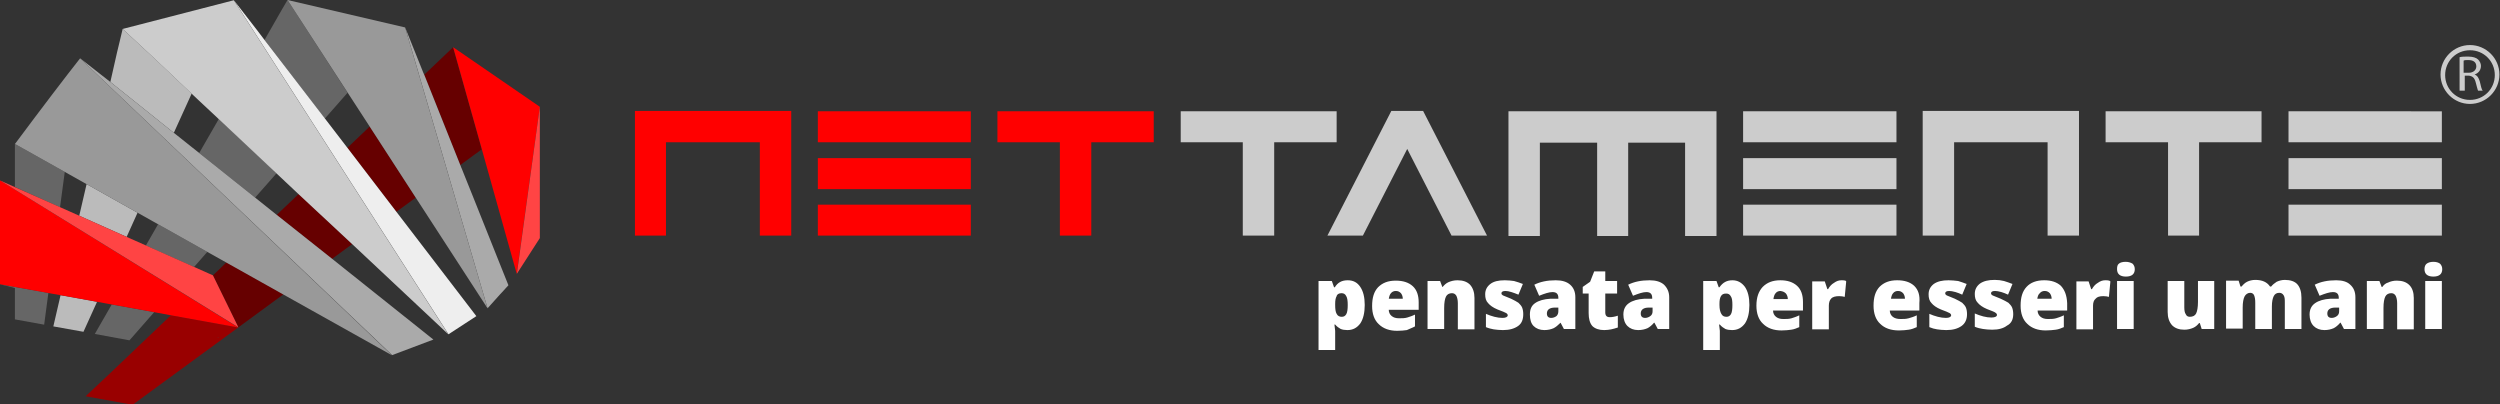 <?xml version="1.0" encoding="UTF-8" standalone="no"?>
<!-- Generator: Adobe Illustrator 27.7.0, SVG Export Plug-In . SVG Version: 6.00 Build 0)  -->

<svg
   xmlns:dc="http://purl.org/dc/elements/1.1/"
   xmlns:cc="http://creativecommons.org/ns#"
   xmlns:rdf="http://www.w3.org/1999/02/22-rdf-syntax-ns#"
   xmlns:svg="http://www.w3.org/2000/svg"
   xmlns="http://www.w3.org/2000/svg"
   xmlns:sodipodi="http://sodipodi.sourceforge.net/DTD/sodipodi-0.dtd"
   xmlns:inkscape="http://www.inkscape.org/namespaces/inkscape"
   version="1.1"
   id="Livello_1"
   x="0px"
   y="0px"
   viewBox="0 0 433 70"
   xml:space="preserve"
   sodipodi:docname="nettamente.svg"
   width="433"
   height="70"
   inkscape:version="0.92.5 (2060ec1f9f, 2020-04-08)"><rect x="0" y="0" width="433" height="70" fill="#333333" stroke="none"/><defs
   id="defs965">
	
	
</defs><sodipodi:namedview
   pagecolor="#ffffff"
   bordercolor="#666666"
   borderopacity="1"
   objecttolerance="10"
   gridtolerance="10"
   guidetolerance="10"
   inkscape:pageopacity="0"
   inkscape:pageshadow="2"
   inkscape:window-width="1848"
   inkscape:window-height="1016"
   id="namedview963"
   showgrid="false"
   inkscape:zoom="1.8373274"
   inkscape:cx="227.44147"
   inkscape:cy="-7.8209611"
   inkscape:window-x="72"
   inkscape:window-y="27"
   inkscape:window-maximized="1"
   inkscape:current-layer="Livello_1" />
<style
   type="text/css"
   id="style911">
	.st0{fill:#660000;}
	.st1{fill:#BBBBBB;}
	.st2{fill:#666666;}
	.st3{fill:#990000;}
	.st4{fill:#555555;}
	.st5{fill:#FF0000;}
	.st6{fill:#FF4444;}
	.st7{fill:#999999;}
	.st8{fill:#CCCCCC;}
	.st9{fill:#EEEEEE;}
	.st10{fill:#AAAAAA;}
	.st11{fill:none;stroke:#3A64F0;stroke-linecap:round;stroke-linejoin:round;}
	.st12{fill:#FFFFFF;}
</style>
<g
   id="g939"
   transform="matrix(1,0,0,1,0.002,-19.991)">
		<path
   style="fill:none;stroke:#3a64f0;stroke-linecap:round;stroke-linejoin:round"
   inkscape:connector-curvature="0"
   d="m 220.9,303.2 v 0"
   class="st11"
   id="Layer0_0_1_STROKES" />
	</g>


<g
   id="g5417"
   transform="matrix(1,0,0,1,-10,-9.998)"><g
     transform="matrix(0.187,0,0,0.187,10,10)"
     id="g936">
		<g
   id="Layer0_0_FILL">
			<path
   class="st0"
   d="m 202.2,250.3 v 0 l -5,4.7 23.6,48.2 41.7,-30.6 -52.8,-29.6 -7.5,7.3 m 54.1,-51.3 51.2,40.8 18.7,-13.7 -49.5,-46.5 -20.4,19.4 m 86.1,-81.8 v 0 l -20.7,19.7 45.4,59.3 18,-13.2 -42.7,-65.8 m 50.4,-47.9 0.3,0.7 c 0,0 0.1,0.1 0.1,0.2 7.2,18 14.3,35.9 21.5,53.9 l 11.5,28.8 20,-14.6 -26.6,-94.5 z"
   id="path913"
   inkscape:connector-curvature="0"
   style="fill:#660000" />
			<path
   class="st1"
   d="m 49.4,302.3 27.9,5 12.6,-27.8 -33.8,-6.1 -6.7,28.9 m 75.5,-106.7 v 0 l -44.7,-25.1 -6.8,29.3 43.9,19.6 10.1,-22.4 -2.5,-1.4 M 113.6,26.8 c -1,4.1 -1.9,8.1 -2.9,12.2 -0.7,3 -1.5,6.1 -2.2,9.1 L 102.2,75.9 161,123 177.5,86.7 145.1,56 c -10.5,-9.7 -21,-19.5 -31.5,-29.2 z"
   id="path915"
   inkscape:connector-curvature="0"
   style="fill:#bbbbbb" />
			<path
   class="st2"
   d="m 2.9,264 10.9,2.7 v 29.1 l 27.1,4.9 3.9,-29.4 -44.8,-8 c 1,0.2 1.9,0.5 2.9,0.7 m 139.9,25.1 -39.3,-7.1 -15.7,27.3 32.1,5.9 22.9,-26.1 m 3.6,-81.4 -11.3,19.7 44.6,19.9 12.3,-14 -45.6,-25.6 M 55.6,191.9 60,159.2 13.8,133.3 v 39.9 l 41.8,18.7 m 128.9,-50.2 51.8,41.3 19.9,-22.6 -53.5,-50.3 -18.2,31.6 M 260.9,9.2 245,37 300.8,109.9 321.9,85.9 266.3,0 c -1.8,3.1 -3.6,6.1 -5.4,9.2 z"
   id="path917"
   inkscape:connector-curvature="0"
   style="fill:#666666" />
			<path
   class="st3"
   d="m 159.5,292.1 -1.1,-0.2 -27.2,25.9 c -0.1,0.1 -0.2,0.1 -0.2,0.2 -9.4,9 -18.9,18 -28.3,27 l -23.4,22 c 0.4,0.1 0.7,0.1 1.1,0.2 l 42.4,7.7 98,-71.7 v 0 c -20.1,-3.7 -40.1,-7.3 -60.2,-10.9 -0.4,-0.1 -0.7,-0.1 -1.1,-0.2 m 42.8,20.8 c -0.4,-0.1 -0.9,-0.2 -1.2,-0.4 l 1.7,0.4 z"
   id="path919"
   inkscape:connector-curvature="0"
   style="fill:#990000" />
			<path
   class="st4"
   d="m 201,312.5 c 0.4,0.1 0.8,0.2 1.2,0.4 h 0.5 L 201,312.5 M 49.4,200.3 l 2,1.1 v -0.1 z"
   id="path921"
   inkscape:connector-curvature="0"
   style="fill:#555555" />
			<path
   class="st5"
   d="m 89.9,279.5 13.5,2.5 39.3,7.1 15.5,2.9 1.1,0.2 c 0.4,0.1 0.7,0.1 1.1,0.2 20.1,3.6 40.2,7.2 60.2,10.9 L 0,167.1 v 96.2 l 44.8,8.1 11.3,2 33.8,6.1 m -36.8,-77.3 -1.7,-0.8 -2,-1.1 2.1,1 1.6,0.9 m 116,79.6 v 0 l 0.6,-0.5 -0.6,0.5 m 277.2,-143.6 0.3,1.1 v 0.1 l 32,114.2 L 500,98.9 419.7,43.7 Z"
   id="path923"
   inkscape:connector-curvature="0"
   style="fill:#ff0000" />
			<path
   class="st6"
   d="M 13.8,173.3 0,167.1 220.8,303.2 v 0 L 197.2,255 179.7,247.2 135.1,227.3 117.3,219.4 73.4,199.8 55.7,191.9 13.8,173.3 m 170.7,93.9 c 0,0.1 -0.1,0.1 -0.1,0.2 0,0 -0.1,0 -0.1,0 l 0.2,-0.2 M 478.7,253.6 500,220.5 V 98.9 Z"
   id="path925"
   inkscape:connector-curvature="0"
   style="fill:#ff4444" />
			<path
   class="st7"
   d="m 13.8,133.3 v 0 l 46.2,25.9 20.1,11.3 44.7,25.1 h 0.1 l 2.5,1.4 19,10.7 45.6,25.6 17.7,9.9 52.8,29.6 100.6,56.3 L 74.2,54 C 59.9,72.2 39.8,98.5 14.1,133 l -0.3,0.3 m 328.6,-16.1 v 0 l 42.7,65.9 66.5,102.5 L 375.2,25.4 266.3,0 322,85.8 Z"
   id="path927"
   inkscape:connector-curvature="0"
   style="fill:#999999" />
			<path
   class="st8"
   d="M 326.2,226.1 415.3,309.7 216.6,0.3 V 0.2 l -103,26.6 c 10.5,9.7 21,19.5 31.4,29.2 l 32.4,30.7 25.2,23.6 53.5,50.3 20.4,19.2 z"
   id="path929"
   inkscape:connector-curvature="0"
   style="fill:#cccccc" />
			<path
   class="st9"
   d="m 415.4,309.6 v 0 L 441.2,292.8 367.1,196.1 321.7,136.8 300.9,109.7 245,37 237.7,27.4 c -7,-9 -14,-18.1 -21,-27.1 z"
   id="path931"
   inkscape:connector-curvature="0"
   style="fill:#eeeeee" />
			<path
   class="st10"
   d="M 363.2,328.9 401.4,314.5 307.6,239.7 256.3,199 236.3,183 184.5,141.7 161,123 102.2,75.9 74.2,54 363.2,328.9 M 375.3,25.5 v 0 l 76.3,260 11.5,-12.8 c 0.5,-0.6 1,-1.1 1.6,-1.7 2.1,-2.3 4.1,-4.5 6.2,-6.8 -2.1,-5.2 -4.2,-10.5 -6.3,-15.7 -8.6,-21.5 -17.2,-43.1 -25.8,-64.6 -3.7,-9.3 -7.5,-18.6 -11.2,-27.9 -0.1,-0.2 -0.1,-0.3 -0.2,-0.4 l -1.1,-2.8 -11.5,-28.8 c -7.2,-18 -14.4,-35.9 -21.5,-53.9 0,-0.1 -0.1,-0.1 -0.1,-0.2 l -0.3,-0.7 -0.4,-1 c -0.1,-0.1 -0.1,-0.2 -0.2,-0.3 -5.7,-14.1 -11.4,-28.3 -17,-42.4 z"
   id="path933"
   inkscape:connector-curvature="0"
   style="fill:#aaaaaa" />
		</g>
	</g><g
     id="g952"
     transform="matrix(0.64,0,0,0.639,20.45,-832.8)">
	<g
   id="g950">
		<g
   id="Layer0_1_FILL">
			<path
   id="path943"
   d="m 501.7,1396.4 c -1.1,-1 -2.6,-1.5 -4.6,-1.5 -2.1,0 -3.6,0.6 -4.8,1.8 -1.1,1.2 -1.6,2.8 -1.6,5.1 0,2.1 0.6,3.8 1.8,4.9 1.2,1.2 2.9,1.8 5.1,1.8 1,0 1.9,-0.1 2.6,-0.2 0.8,-0.1 1.5,-0.4 2.2,-0.7 v -3.2 c -0.8,0.4 -1.5,0.6 -2.2,0.8 -0.7,0.2 -1.4,0.2 -2.2,0.2 -0.9,0 -1.6,-0.2 -2.1,-0.6 -0.5,-0.4 -0.8,-1 -0.8,-1.7 h 8 v -2 c 0.2,-2.2 -0.3,-3.6 -1.4,-4.7 m -6.3,3.6 c 0.1,-0.7 0.3,-1.3 0.6,-1.6 0.3,-0.4 0.8,-0.6 1.3,-0.6 0.6,0 1,0.2 1.4,0.6 0.3,0.4 0.5,0.9 0.5,1.5 h -3.8 m 15.6,-5 c -1.7,0 -3,0.3 -4,1 -0.9,0.7 -1.4,1.6 -1.4,2.8 0,1 0.2,1.8 0.8,2.4 0.5,0.6 1.3,1.2 2.5,1.7 1.3,0.5 2.1,0.8 2.4,1 0.3,0.2 0.4,0.4 0.4,0.6 0,0.4 -0.5,0.7 -1.4,0.7 -0.7,0 -1.4,-0.1 -2.2,-0.3 -0.8,-0.2 -1.6,-0.5 -2.3,-0.8 v 3.6 c 0.7,0.3 1.4,0.5 2.1,0.6 0.7,0.1 1.6,0.2 2.5,0.2 1.8,0 3.1,-0.4 4.1,-1.1 1,-0.7 1.5,-1.8 1.5,-3.2 0,-0.7 -0.1,-1.3 -0.3,-1.8 -0.2,-0.5 -0.6,-0.9 -1,-1.3 -0.5,-0.3 -1.1,-0.7 -2,-1.1 -1.2,-0.5 -2,-0.8 -2.2,-0.9 -0.3,-0.2 -0.4,-0.3 -0.4,-0.6 0,-0.4 0.4,-0.6 1.1,-0.6 0.4,0 1,0.1 1.7,0.3 0.6,0.2 1.2,0.4 1.8,0.7 l 1.2,-2.9 c -0.8,-0.3 -1.6,-0.6 -2.3,-0.8 -0.9,-0.1 -1.7,-0.2 -2.6,-0.2 m 17.5,9.2 c 0,-0.7 -0.1,-1.3 -0.3,-1.8 -0.2,-0.5 -0.6,-0.9 -1,-1.3 -0.5,-0.3 -1.2,-0.7 -2.1,-1.1 -1.2,-0.5 -2,-0.8 -2.2,-0.9 -0.3,-0.2 -0.4,-0.3 -0.4,-0.6 0,-0.4 0.4,-0.6 1.1,-0.6 0.4,0 1,0.1 1.7,0.3 0.6,0.2 1.2,0.4 1.8,0.7 l 1.2,-2.9 c -0.8,-0.3 -1.6,-0.6 -2.3,-0.8 -0.8,-0.2 -1.6,-0.3 -2.5,-0.3 -1.7,0 -3,0.3 -4,1 -0.9,0.7 -1.4,1.6 -1.4,2.8 0,1 0.2,1.8 0.8,2.4 0.5,0.6 1.3,1.2 2.5,1.7 1.3,0.5 2.1,0.8 2.3,1 0.3,0.2 0.4,0.4 0.4,0.6 0,0.4 -0.5,0.7 -1.5,0.7 -0.7,0 -1.4,-0.1 -2.2,-0.3 -0.8,-0.2 -1.6,-0.5 -2.3,-0.8 v 3.6 c 0.7,0.3 1.5,0.5 2.2,0.6 0.7,0.1 1.6,0.2 2.5,0.2 1.8,0 3.1,-0.4 4,-1.1 1.2,-0.6 1.7,-1.7 1.7,-3.1 m 12.9,-7.7 c -1.1,-1 -2.6,-1.5 -4.5,-1.5 -2.1,0 -3.7,0.6 -4.8,1.8 -1.1,1.2 -1.6,2.8 -1.6,5.1 0,2.1 0.6,3.8 1.8,4.9 1.2,1.2 2.9,1.8 5,1.8 1,0 1.9,-0.1 2.7,-0.2 0.8,-0.1 1.5,-0.4 2.2,-0.7 v -3.2 c -0.8,0.4 -1.5,0.6 -2.1,0.8 -0.7,0.2 -1.4,0.2 -2.2,0.2 -0.9,0 -1.5,-0.2 -2,-0.6 -0.5,-0.4 -0.8,-1 -0.8,-1.7 h 8 v -2 c -0.1,-2.2 -0.7,-3.6 -1.7,-4.7 m -6.4,3.6 c 0.1,-0.7 0.3,-1.3 0.7,-1.6 0.3,-0.4 0.8,-0.6 1.3,-0.6 0.6,0 1,0.2 1.4,0.6 0.3,0.4 0.5,0.9 0.5,1.5 H 535 m 21.6,8.2 h 4.5 v -13 h -4.5 v 13 m -2.1,-13.1 c -0.3,-0.1 -0.7,-0.1 -1.1,-0.1 -0.7,0 -1.3,0.2 -2,0.7 -0.7,0.4 -1.2,1 -1.6,1.7 h -0.2 l -0.7,-2.1 h -3.3 v 13 h 4.5 v -6.4 c 0,-0.8 0.2,-1.5 0.7,-1.9 0.4,-0.5 1.1,-0.7 2.1,-0.7 0.6,0 1.1,0.1 1.5,0.2 l 0.4,-4.2 -0.3,-0.2 m 4.4,-5.1 c -0.8,0 -1.5,0.2 -1.8,0.5 -0.4,0.3 -0.5,0.8 -0.5,1.5 0,1.3 0.8,2 2.4,2 1.6,0 2.4,-0.7 2.4,-2 0,-0.6 -0.2,-1.1 -0.6,-1.5 -0.5,-0.3 -1.1,-0.5 -1.9,-0.5 m 24.1,5.2 h -4.5 v 5.7 c 0,1.4 -0.2,2.5 -0.5,3.1 -0.3,0.6 -0.9,0.9 -1.7,0.9 -0.5,0 -0.9,-0.2 -1.1,-0.7 -0.3,-0.4 -0.4,-1.1 -0.4,-1.9 v -7.1 h -4.5 v 8.4 c 0,1.5 0.4,2.7 1.2,3.6 0.8,0.8 1.9,1.2 3.3,1.2 0.9,0 1.7,-0.2 2.4,-0.5 0.7,-0.3 1.2,-0.8 1.6,-1.3 h 0.2 l 0.5,1.6 h 3.4 v -13 m 15.4,1.5 H 598 c -0.8,-1.2 -2.1,-1.8 -4,-1.8 -0.8,0 -1.6,0.2 -2.2,0.5 -0.6,0.3 -1.1,0.8 -1.5,1.3 H 590 l -0.5,-1.6 h -3.4 v 13 h 4.5 v -5.7 c 0,-1.4 0.2,-2.4 0.5,-3 0.3,-0.6 0.9,-1 1.5,-1 0.5,0 0.9,0.2 1.1,0.7 0.2,0.5 0.3,1.1 0.3,2 v 7.1 h 4.5 v -6.1 c 0,-1.3 0.2,-2.2 0.5,-2.8 0.3,-0.6 0.8,-0.9 1.5,-0.9 0.5,0 0.9,0.2 1.2,0.7 0.3,0.5 0.3,1.1 0.3,2 v 7.1 h 4.5 v -8.5 c 0,-1.6 -0.4,-2.8 -1.1,-3.6 -0.7,-0.8 -1.9,-1.2 -3.4,-1.2 -0.8,0 -1.5,0.2 -2.2,0.5 -0.6,0.4 -1.1,0.8 -1.5,1.3 m 17.6,-1.7 c -2.3,0 -4.2,0.4 -5.8,1.2 l 1.3,3 c 1.5,-0.6 2.7,-1 3.6,-1 1.1,0 1.6,0.5 1.6,1.6 v 0.2 h -2.2 c -1.8,0.1 -3.2,0.5 -4.2,1.2 -1,0.7 -1.5,1.7 -1.5,3.1 0,1.3 0.4,2.4 1.1,3.1 0.7,0.7 1.7,1.1 2.9,1.1 1,0 1.8,-0.2 2.5,-0.5 0.6,-0.3 1.2,-0.8 1.8,-1.5 h 0.1 l 0.9,1.7 h 3.1 v -8.6 c 0,-1.5 -0.5,-2.6 -1.4,-3.4 -0.8,-0.8 -2.1,-1.2 -3.8,-1.2 m 0.8,7.4 v 1 c 0,0.6 -0.2,1 -0.6,1.3 -0.4,0.3 -0.9,0.5 -1.4,0.5 -0.8,0 -1.2,-0.4 -1.2,-1.2 0,-1 0.7,-1.6 2.2,-1.6 h 1 m 11.7,-5.6 h -0.2 l -0.6,-1.6 h -3.4 v 13 h 4.5 v -5.7 c 0,-1.5 0.2,-2.5 0.5,-3.1 0.3,-0.6 0.9,-0.9 1.6,-0.9 0.5,0 0.9,0.2 1.2,0.7 0.2,0.4 0.4,1.1 0.4,2 v 7.1 h 4.5 v -8.5 c 0,-1.5 -0.4,-2.7 -1.2,-3.5 -0.8,-0.8 -1.9,-1.2 -3.4,-1.2 -0.9,0 -1.7,0.2 -2.3,0.5 -0.7,0.2 -1.2,0.6 -1.6,1.2 m 12,-6.3 c -0.4,0.3 -0.6,0.8 -0.6,1.5 0,1.3 0.8,2 2.4,2 1.6,0 2.4,-0.7 2.4,-2 0,-0.6 -0.2,-1.1 -0.6,-1.5 -0.4,-0.3 -1,-0.5 -1.8,-0.5 -0.8,0 -1.4,0.2 -1.8,0.5 m 4.1,4.7 H 640 v 13 h 4.5 v -13 m -299.6,1.7 h -0.2 l -0.6,-1.7 h -3.6 v 18.7 h 4.5 v -5.2 c 0,-0.2 -0.1,-0.8 -0.2,-1.7 h 0.2 c 0.5,0.6 1,0.9 1.5,1.2 0.5,0.2 1.1,0.3 1.8,0.3 1.5,0 2.6,-0.6 3.5,-1.8 0.8,-1.2 1.2,-2.9 1.2,-5 0,-2.1 -0.4,-3.7 -1.2,-4.9 -0.8,-1.2 -1.9,-1.8 -3.4,-1.8 -1.6,0 -2.7,0.6 -3.5,1.9 m 1.8,1.6 c 0.6,0 1,0.2 1.3,0.8 0.3,0.5 0.4,1.3 0.4,2.4 0,1.1 -0.1,2 -0.4,2.5 -0.3,0.5 -0.7,0.7 -1.2,0.7 -0.6,0 -1.1,-0.2 -1.4,-0.8 -0.3,-0.5 -0.4,-1.3 -0.4,-2.4 v -0.3 c 0,-0.9 0.1,-1.6 0.4,-2.1 0.1,-0.5 0.6,-0.8 1.3,-0.8 m 19.9,9 v -3.2 c -0.8,0.4 -1.5,0.6 -2.1,0.8 -0.7,0.2 -1.4,0.2 -2.2,0.2 -0.9,0 -1.5,-0.2 -2,-0.6 -0.5,-0.4 -0.8,-1 -0.8,-1.7 h 8.1 v -2 c 0,-1.9 -0.5,-3.4 -1.6,-4.4 -1.1,-1 -2.6,-1.5 -4.6,-1.5 -2.1,0 -3.6,0.6 -4.8,1.8 -1.1,1.2 -1.6,2.8 -1.6,5.1 0,2.1 0.6,3.8 1.8,4.9 1.2,1.2 2.9,1.8 5,1.8 1,0 1.9,-0.1 2.6,-0.2 0.8,-0.4 1.5,-0.6 2.2,-1 m -7.1,-7.4 c 0.1,-0.7 0.3,-1.3 0.6,-1.6 0.3,-0.4 0.8,-0.6 1.3,-0.6 0.6,0 1,0.2 1.4,0.6 0.3,0.4 0.5,0.9 0.5,1.5 h -3.8 m 22,-3.8 c -0.8,-0.8 -1.9,-1.2 -3.4,-1.2 -0.9,0 -1.7,0.2 -2.4,0.5 -0.7,0.3 -1.2,0.8 -1.6,1.3 H 374 l -0.6,-1.6 H 370 v 13 h 4.5 v -5.7 c 0,-1.5 0.2,-2.5 0.5,-3.1 0.3,-0.6 0.9,-0.9 1.6,-0.9 0.5,0 0.9,0.2 1.2,0.7 0.2,0.4 0.4,1.1 0.4,2 v 7.1 h 4.5 v -8.5 c 0,-1.5 -0.4,-2.7 -1.2,-3.6 m 9.4,-1.2 c -1.7,0 -3,0.3 -3.9,1 -0.9,0.7 -1.4,1.6 -1.4,2.8 0,1 0.2,1.8 0.8,2.4 0.5,0.6 1.3,1.2 2.5,1.7 1.3,0.5 2.1,0.8 2.4,1 0.3,0.2 0.4,0.4 0.4,0.6 0,0.4 -0.5,0.7 -1.4,0.7 -0.7,0 -1.4,-0.1 -2.2,-0.3 -0.8,-0.2 -1.6,-0.5 -2.3,-0.8 v 3.6 c 0.7,0.3 1.5,0.5 2.1,0.6 0.7,0.1 1.6,0.2 2.5,0.2 1.8,0 3.1,-0.4 4.1,-1.1 1,-0.7 1.4,-1.8 1.4,-3.2 0,-0.7 -0.1,-1.3 -0.3,-1.8 -0.2,-0.5 -0.6,-0.9 -1,-1.3 -0.5,-0.3 -1.1,-0.7 -2,-1.1 -1.2,-0.5 -2,-0.8 -2.2,-0.9 -0.3,-0.2 -0.4,-0.3 -0.4,-0.6 0,-0.4 0.4,-0.6 1.1,-0.6 0.4,0 1,0.1 1.6,0.3 0.6,0.2 1.2,0.4 1.9,0.7 l 1.2,-2.9 c -0.8,-0.3 -1.6,-0.6 -2.4,-0.8 -0.8,-0.1 -1.6,-0.2 -2.5,-0.2 m 14.5,4.8 v 0.2 h -2.1 c -1.8,0.1 -3.2,0.5 -4.2,1.2 -1,0.7 -1.4,1.7 -1.4,3.1 0,1.3 0.3,2.4 1,3.1 0.7,0.7 1.7,1.1 2.9,1.1 1,0 1.8,-0.2 2.5,-0.5 0.6,-0.3 1.2,-0.8 1.9,-1.5 v 0 l 0.9,1.7 h 3.1 v -8.6 c 0,-1.5 -0.5,-2.6 -1.4,-3.4 -0.9,-0.8 -2.2,-1.2 -3.9,-1.2 -2.3,0 -4.2,0.4 -5.8,1.2 l 1.3,3 c 1.5,-0.6 2.7,-1 3.6,-1 1.1,0 1.6,0.5 1.6,1.6 m 0,2.6 v 1 c 0,0.6 -0.2,1 -0.5,1.3 -0.4,0.3 -0.9,0.5 -1.4,0.5 -0.8,0 -1.2,-0.4 -1.2,-1.2 0,-1 0.7,-1.6 2.2,-1.6 h 0.9 m 15.9,-7.2 h -3.2 v -2.6 h -3 l -1.1,2.8 -2,1.4 v 1.8 h 1.6 v 5.3 c 0,1.5 0.3,2.7 1,3.5 0.7,0.7 1.8,1.1 3.2,1.1 0.7,0 1.4,-0.1 1.9,-0.2 0.6,-0.1 1.1,-0.3 1.8,-0.5 v -3.2 c -0.9,0.3 -1.6,0.4 -2.2,0.4 -0.8,0 -1.2,-0.4 -1.2,-1.3 v -5.1 h 3.2 v -3.4 m 12.7,1 c -0.9,-0.8 -2.2,-1.2 -3.9,-1.2 -2.3,0 -4.2,0.4 -5.8,1.2 l 1.3,3 c 1.5,-0.6 2.7,-1 3.6,-1 1.1,0 1.6,0.5 1.6,1.6 v 0.2 h -2.1 c -1.8,0.1 -3.2,0.5 -4.2,1.2 -1,0.7 -1.5,1.7 -1.5,3.1 0,1.3 0.4,2.4 1.1,3.1 0.7,0.7 1.7,1.1 2.9,1.1 1,0 1.8,-0.2 2.5,-0.5 0.6,-0.3 1.2,-0.8 1.8,-1.5 h 0.1 l 0.9,1.7 h 3.1 v -8.6 c 0,-1.4 -0.5,-2.5 -1.4,-3.4 m -3.1,6.2 v 1 c 0,0.6 -0.2,1 -0.6,1.3 -0.4,0.3 -0.9,0.5 -1.4,0.5 -0.8,0 -1.2,-0.4 -1.2,-1.2 0,-1 0.7,-1.6 2.2,-1.6 h 1 m 21.6,-7.4 c -1.5,0 -2.6,0.6 -3.5,1.9 h -0.2 l -0.6,-1.7 h -3.6 v 18.7 h 4.5 v -5.2 c 0,-0.2 -0.1,-0.8 -0.2,-1.7 h 0.2 c 0.5,0.6 1,0.9 1.5,1.2 0.5,0.2 1.1,0.3 1.8,0.3 1.5,0 2.6,-0.6 3.5,-1.8 0.8,-1.2 1.2,-2.9 1.2,-5 0,-2.1 -0.4,-3.7 -1.2,-4.9 -0.9,-1.2 -2,-1.8 -3.4,-1.8 m 0,6.7 c 0,1.1 -0.1,2 -0.4,2.5 -0.3,0.5 -0.7,0.7 -1.2,0.7 -0.6,0 -1.1,-0.2 -1.4,-0.8 -0.3,-0.5 -0.5,-1.3 -0.5,-2.4 v -0.3 c 0,-0.9 0.1,-1.6 0.4,-2.1 0.3,-0.5 0.7,-0.7 1.4,-0.7 0.6,0 1,0.2 1.3,0.8 0.3,0.4 0.4,1.2 0.4,2.3 m 19.1,1.2 v -2 c 0,-1.9 -0.5,-3.4 -1.6,-4.4 -1.1,-1 -2.6,-1.5 -4.5,-1.5 -2.1,0 -3.6,0.6 -4.8,1.8 -1.1,1.2 -1.7,2.8 -1.7,5.1 0,2.1 0.6,3.8 1.8,4.9 1.2,1.2 2.9,1.8 5,1.8 1,0 1.9,-0.1 2.6,-0.2 0.8,-0.1 1.5,-0.4 2.2,-0.7 v -3.2 c -0.8,0.4 -1.5,0.6 -2.1,0.8 -0.7,0.2 -1.4,0.2 -2.2,0.2 -0.9,0 -1.5,-0.2 -2,-0.6 -0.5,-0.4 -0.8,-1 -0.8,-1.7 h 8.1 m -4.6,-4.6 c 0.3,0.4 0.5,0.9 0.5,1.5 h -3.9 c 0.1,-0.7 0.3,-1.3 0.6,-1.6 0.3,-0.4 0.8,-0.6 1.3,-0.6 0.7,0.1 1.1,0.3 1.5,0.7 m 16.1,-3.5 c -0.3,-0.1 -0.7,-0.1 -1.1,-0.1 -0.7,0 -1.3,0.2 -2,0.7 -0.7,0.4 -1.2,1 -1.6,1.7 h -0.2 l -0.7,-2.1 h -3.4 v 13 h 4.5 v -6.4 c 0,-0.8 0.2,-1.5 0.6,-1.9 0.4,-0.5 1.2,-0.7 2.2,-0.7 0.6,0 1.1,0.1 1.5,0.2 l 0.4,-4.2 z"
   class="st12"
   inkscape:connector-curvature="0"
   style="fill:#ffffff" />
			<path
   id="path945"
   d="m 391.9,1349.1 v 33.8 h 8.5 v -25.3 h 15.5 v 25.3 h 8.4 v -25.3 h 15.4 v 25.3 h 8.5 v -33.8 h -56.3 m -39.4,33.7 12,-23.5 12,23.5 h 9.6 L 368.8,1349 h -8.6 l -17.3,33.8 h 9.6 m 250.5,-21 v 8.4 h 41.5 v -8.4 H 603 m 0,12.6 v 8.4 h 41.5 v -8.4 H 603 m 0,-25.3 v 8.4 h 41.5 v -8.4 H 603 m -49.5,0 v 8.4 h 16.9 v 25.3 h 8.4 v -25.3 h 16.9 v -8.4 h -42.2 m -41,33.7 v -25.3 h 25.3 v 25.3 h 8.5 V 1349 H 504 v 33.8 h 8.5 m -15.6,-12.6 v -8.4 h -41.5 v 8.4 h 41.5 m 0,12.6 v -8.4 h -41.5 v 8.4 h 41.5 m 0,-25.3 v -8.4 h -41.5 v 8.4 h 41.5 m -176.9,0 v 25.3 h 8.5 v -25.3 h 16.9 v -8.4 h -42.2 v 8.4 z"
   class="st8"
   inkscape:connector-curvature="0"
   style="fill:#cccccc" />
			<path
   id="path947"
   d="m 279,1382.8 v -25.3 h 16.9 v -8.4 h -42.3 v 8.4 h 16.9 v 25.3 h 8.5 m -74,-21 v 8.4 h 41.4 v -8.4 H 205 m 0,12.6 v 8.4 h 41.4 v -8.4 H 205 m 0,-25.3 v 8.4 h 41.4 v -8.4 H 205 m -41,8.4 h 25.3 v 25.3 h 8.5 V 1349 h -42.3 v 33.8 h 8.4 v -25.3 z"
   class="st5"
   inkscape:connector-curvature="0"
   style="fill:#ff0000" />
		</g>
	</g>
</g><g
     id="g956">
	<path
   id="path954"
   d="m 437.8,28 c -2.8,0 -5.1,-2.3 -5.1,-5.1 0,-2.8 2.3,-5.1 5.1,-5.1 2.8,0 5.1,2.3 5.1,5.1 0,2.8 -2.3,5.1 -5.1,5.1 z m 0,-9.3 c -2.4,0 -4.3,1.9 -4.3,4.3 0,2.4 1.9,4.3 4.3,4.3 2.4,0 4.3,-1.9 4.3,-4.3 0,-2.4 -1.9,-4.3 -4.3,-4.3 z"
   class="st8"
   inkscape:connector-curvature="0"
   style="fill:#cccccc" />
</g><g
     id="g960">
	<path
   id="path958"
   d="m 436,19.9 c 0.4,-0.1 0.9,-0.1 1.5,-0.1 0.8,0 1.4,0.2 1.7,0.5 0.3,0.3 0.5,0.7 0.5,1.1 0,0.8 -0.5,1.3 -1.1,1.5 v 0 c 0.5,0.2 0.7,0.6 0.9,1.2 0.2,0.8 0.3,1.4 0.5,1.6 h -0.8 c -0.1,-0.2 -0.2,-0.7 -0.4,-1.4 -0.2,-0.8 -0.5,-1.1 -1.2,-1.2 h -0.7 v 2.6 H 436 Z m 0.8,2.7 h 0.8 c 0.8,0 1.3,-0.5 1.3,-1.1 0,-0.8 -0.6,-1.1 -1.4,-1.1 -0.4,0 -0.6,0 -0.8,0.1 v 2.1 z"
   class="st8"
   inkscape:connector-curvature="0"
   style="fill:#cccccc" />
</g></g>
</svg>